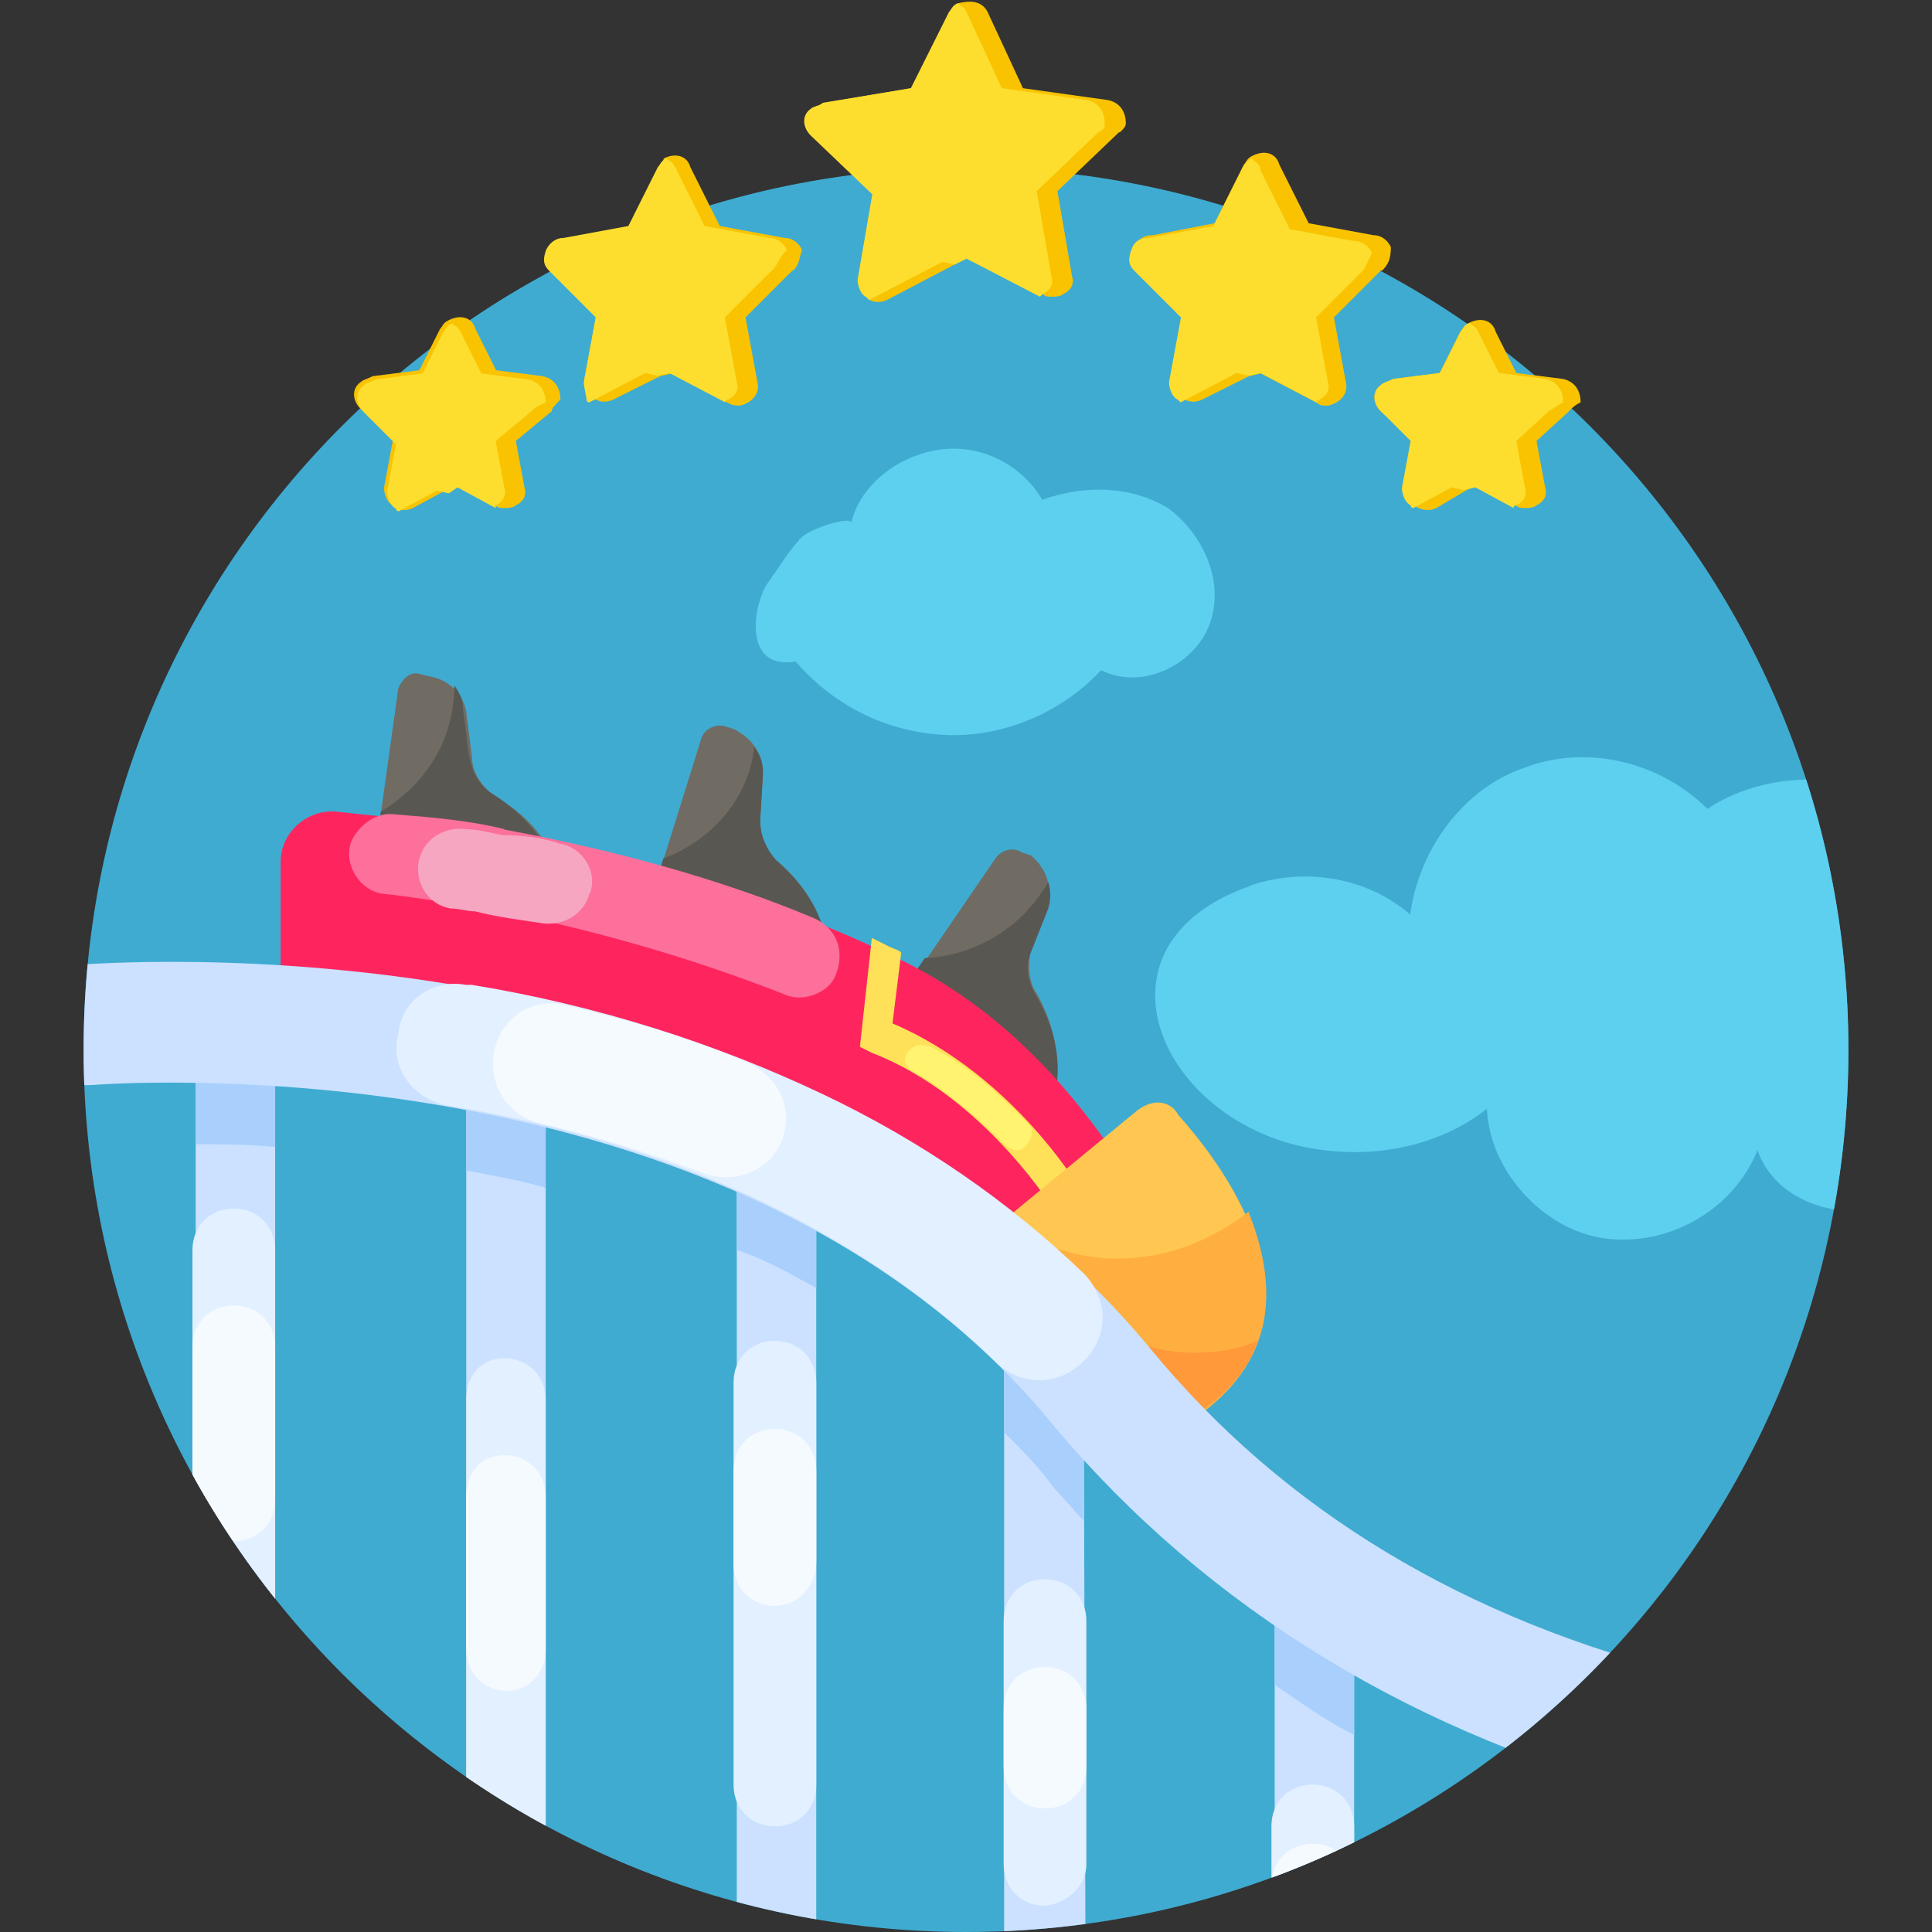 <?xml version="1.0" encoding="UTF-8"?>
<svg id="Layer_2" data-name="Layer 2" xmlns="http://www.w3.org/2000/svg" xmlns:xlink="http://www.w3.org/1999/xlink" viewBox="0 0 42.06 42.06">
  <rect x="0" y="0" width="42.06" height="42.06" fill="#333333" stroke="none"/>
  <defs>
    <style>
      .cls-1 {
        fill: none;
      }

      .cls-2 {
        fill: #ffc751;
      }

      .cls-3 {
        fill: #fdde2e;
      }

      .cls-4 {
        fill: #ff993a;
      }

      .cls-5 {
        fill: #ffe059;
      }

      .cls-6 {
        fill: #ffaf40;
      }

      .cls-7 {
        fill: #fe255f;
      }

      .cls-8 {
        fill: #fc709b;
      }

      .cls-9 {
        fill: #3fabd1;
      }

      .cls-10 {
        fill: #fff370;
      }

      .cls-11 {
        clip-path: url(#clippath-1);
      }

      .cls-12 {
        clip-path: url(#clippath-3);
      }

      .cls-13 {
        clip-path: url(#clippath-2);
      }

      .cls-14 {
        fill: #a9cffc;
      }

      .cls-15 {
        fill: #e3f0ff;
      }

      .cls-16 {
        fill: #f9c301;
      }

      .cls-17 {
        fill: #5ed0ef;
      }

      .cls-18 {
        fill: #f7a6c1;
      }

      .cls-19 {
        fill: #f5faff;
      }

      .cls-20 {
        fill: #595751;
      }

      .cls-21 {
        fill: #48acff;
      }

      .cls-22 {
        clip-path: url(#clippath);
      }

      .cls-23 {
        fill: #706c64;
      }

      .cls-24 {
        fill: #cbe1ff;
      }
    </style>
    <clipPath id="clippath">
      <rect class="cls-1" width="42.06" height="42.06"/>
    </clipPath>
    <clipPath id="clippath-1">
      <path class="cls-1" d="M40.24,22.85c0,10.61-8.6,19.21-19.21,19.21S1.82,33.46,1.82,22.85,10.42,3.65,21.03,3.65s19.21,8.6,19.21,19.21Z"/>
    </clipPath>
    <clipPath id="clippath-2">
      <rect class="cls-1" width="42.06" height="42.06"/>
    </clipPath>
    <clipPath id="clippath-3">
      <rect class="cls-1" width="42.06" height="42.06"/>
    </clipPath>
  </defs>
  <g id="Layer_19" data-name="Layer 19">
    <g>
      <g class="cls-22">
        <path class="cls-9" d="M40.24,22.85c0,10.61-8.6,19.21-19.21,19.21S1.82,33.46,1.82,22.85,10.42,3.65,21.03,3.65s19.21,8.6,19.21,19.21Z"/>
      </g>
      <g class="cls-11">
        <g class="cls-13">
          <path class="cls-17" d="M27.24,19.27c1.15-.38,2.5-.19,3.46.64.19-1.41,1.15-2.75,2.5-3.2,1.34-.51,2.94-.13,3.97.9,1.73-1.15,4.42-.7,5.63.96.9,1.15,1.09,2.75.77,4.23-.19,1.28-.83,2.62-1.98,3.26-1.15.64-2.88.26-3.33-1.02-.51,1.28-1.92,2.11-3.33,1.92-1.34-.19-2.5-1.47-2.56-2.82-1.15.9-2.75,1.15-4.23.77-3.07-.83-4.42-4.42-.9-5.63Z"/>
          <path class="cls-23" d="M12.26,19.72s.13-1.47-1.47-2.37c-.26-.19-.51-.51-.51-.83l-.13-1.02c-.06-.38-.38-.7-.77-.77l-.26-.06c-.19-.06-.38.13-.45.32l-.58,4.16,4.16.58Z"/>
          <path class="cls-20" d="M12.26,19.72l-4.16-.58.19-1.47c.96-.58,1.6-1.54,1.6-2.75.13.19.19.32.19.51l.13,1.02c.06.32.19.64.51.83,1.6,1.02,1.54,2.43,1.54,2.43"/>
          <path class="cls-23" d="M18.02,21.38s.32-1.41-1.09-2.63c-.32-.19-.38-.51-.38-.9l.06-1.02c0-.45-.26-.77-.64-.96l-.19-.06c-.19-.06-.45.06-.51.26l-1.28,4.1,4.03,1.22Z"/>
          <path class="cls-20" d="M18.02,21.38l-4.03-1.22.45-1.47c1.02-.38,1.86-1.28,1.98-2.43.13.19.19.32.19.58l-.06,1.02c0,.32.13.64.38.9,1.41,1.22,1.09,2.63,1.09,2.63"/>
          <path class="cls-23" d="M22.76,24.45s.7-1.22-.19-2.82c-.19-.26-.19-.64-.13-.96l.32-.96c.19-.38,0-.83-.32-1.09l-.19-.06c-.19-.13-.45-.06-.58.13l-2.37,3.46,3.46,2.3Z"/>
          <path class="cls-20" d="M22.76,24.45l-3.46-2.37.83-1.22c1.09-.06,2.11-.64,2.69-1.66.06.19.06.38,0,.58l-.38.96c-.13.32-.06.64.13.96.9,1.54.19,2.75.19,2.75"/>
          <rect class="cls-24" x="4.26" y="23.11" width="1.73" height="25.35"/>
          <path class="cls-15" d="M5.99,37.52v-10.31c0-.51-.38-.9-.9-.9s-.9.38-.9.9v10.37c0,.51.38.9.9.9s.9-.45.9-.96"/>
          <path class="cls-19" d="M5.99,32.65v-3.33c0-.51-.38-.9-.9-.9s-.9.38-.9.9v3.33c0,.51.38.9.9.9s.9-.38.9-.9"/>
          <rect class="cls-24" x="10.15" y="23.62" width="1.73" height="24.84"/>
          <path class="cls-15" d="M11.88,40.84v-10.37c0-.51-.38-.9-.9-.9s-.83.38-.83.9v10.37c0,.51.38.9.9.9.45,0,.83-.38.83-.9"/>
          <path class="cls-19" d="M11.88,35.91v-3.33c0-.51-.38-.9-.9-.9s-.83.38-.83.9v3.33c0,.51.38.9.9.9.45,0,.83-.38.83-.9"/>
          <rect class="cls-24" x="16.04" y="25.22" width="1.73" height="23.24"/>
          <path class="cls-15" d="M17.77,38.86v-8.77c0-.51-.38-.9-.9-.9s-.9.38-.9.9v8.77c0,.51.38.9.9.9s.9-.38.9-.9"/>
          <path class="cls-19" d="M17.77,33.99v-1.98c0-.51-.38-.9-.9-.9s-.9.38-.9.9v2.05c0,.51.38.9.9.9s.9-.45.9-.96"/>
          <polygon class="cls-24" points="23.65 48.46 21.86 48.46 21.86 29.32 23.59 29.32 23.65 48.46"/>
          <path class="cls-15" d="M23.65,40.59v-5.31c0-.51-.38-.9-.9-.9s-.9.38-.9.9v5.31c0,.51.38.9.9.9.51-.06.9-.45.9-.9"/>
          <path class="cls-19" d="M23.65,38.47v-1.28c0-.51-.38-.9-.9-.9s-.9.38-.9.9v1.28c0,.51.38.9.9.9s.9-.38.9-.9"/>
          <rect class="cls-24" x="27.75" y="34.95" width="1.73" height="13.51"/>
          <path class="cls-15" d="M29.48,43.98v-4.23c0-.51-.38-.9-.9-.9s-.9.38-.9.9v4.29c0,.51.38.9.9.9.51-.06.9-.45.9-.96"/>
          <path class="cls-19" d="M29.48,42.32v-1.28c0-.51-.38-.9-.9-.9s-.9.38-.9.9v1.28c0,.51.38.9.9.9s.9-.38.9-.9"/>
          <rect class="cls-24" x="33.64" y="37.9" width="1.73" height="10.56"/>
          <path class="cls-15" d="M35.37,44.24v-2.88c0-.51-.38-.9-.9-.9s-.9.38-.9.9v2.88c0,.51.38.9.9.9.51-.06.9-.45.9-.9"/>
          <rect class="cls-24" x="39.53" y="39.44" width="1.73" height="9.03"/>
          <path class="cls-15" d="M41.26,44.81v-2.05c0-.51-.38-.9-.9-.9s-.9.38-.9.9v2.05c0,.51.38.9.9.9.51-.06.9-.45.9-.9"/>
          <path class="cls-14" d="M4.26,23.11h1.73v1.86c-.64-.06-1.22-.06-1.73-.06v-1.79Z"/>
          <path class="cls-14" d="M10.15,23.62h1.73v2.24c-.64-.19-1.15-.26-1.73-.38v-1.86Z"/>
          <path class="cls-14" d="M16.04,25.22h1.73v2.82c-.58-.32-1.15-.64-1.73-.83v-1.98Z"/>
          <path class="cls-14" d="M21.86,29.32h1.73v3.78c-.19-.19-.45-.51-.64-.7-.32-.45-.7-.83-1.09-1.22v-1.86Z"/>
          <path class="cls-14" d="M27.75,34.95h1.73v2.82c-.64-.32-1.15-.7-1.73-1.09v-1.73Z"/>
          <path class="cls-14" d="M33.64,37.9h1.73v2.37c-.64-.19-1.15-.32-1.73-.58v-1.79Z"/>
          <path class="cls-14" d="M41.26,39.43v1.86c-.51-.06-1.09-.13-1.73-.19v-1.6l1.73-.06Z"/>
          <path class="cls-7" d="M25,29.58l-.96.96-.13-.13c-1.86-2.24-4.23-4.03-7.11-5.44-2.3-1.09-4.87-1.92-7.62-2.37-1.09-.19-2.11-.32-3.07-.38v-3.46c0-.64.58-1.15,1.22-1.09,1.09.13,2.3.19,3.59.45,3.14.58,5.95,1.47,8.51,2.69,2.75,1.28,4.55,3.59,5.95,6.15.51.77.32,1.92-.38,2.63"/>
          <path class="cls-5" d="M23.65,26.12l-.64.32s-1.54-2.56-4.03-3.52l-.26-.13.26-2.37c.13.06.26.13.38.19.13.06.19.06.26.13l-.19,1.54c2.69,1.15,4.16,3.71,4.23,3.84"/>
          <path class="cls-10" d="M22.37,24.9h0c.13-.19.13-.32,0-.45-.58-.58-1.22-1.22-2.11-1.66-.19-.06-.32-.06-.45.06-.19.19-.13.38.13.51.77.45,1.47,1.09,1.92,1.54.19.19.38.19.51,0"/>
          <path class="cls-2" d="M25.64,24.26c1.09,1.22,3.58,4.54.13,6.72l-3.91-4.42,2.88-2.37c.32-.26.7-.26.9.06"/>
          <path class="cls-6" d="M25.83,30.98l-3.71-4.16c.64.32,1.41.58,2.18.58,1.09,0,2.05-.38,2.88-1.02.58,1.47.77,3.26-1.34,4.61"/>
          <path class="cls-4" d="M27.37,29.19c-.19.64-.7,1.22-1.54,1.73l-1.92-2.05c.64.32,1.34.58,2.05.58.51,0,.96-.06,1.41-.26"/>
          <path class="cls-24" d="M43.05,40.01c-1.15,0-3.65-.13-6.72-.83-5.44-1.34-10.05-4.16-13.38-8.13-6.98-8.58-20.87-7.43-20.93-7.43-.77.06-1.41-.51-1.47-1.15-.06-.7.51-1.41,1.15-1.47.19,0,3.91-.32,8.58.51,2.75.51,5.31,1.28,7.62,2.37,2.82,1.41,5.25,3.2,7.11,5.44,2.94,3.59,6.91,5.95,11.84,7.17,3.71.96,6.59.77,6.66.77.7-.06,1.34.51,1.41,1.22.06.7-.51,1.34-1.22,1.41,0,.13-.26.13-.64.13"/>
          <path class="cls-21" d="M43.76,40.01h-.64c-1.09,0-3.2-.06-5.89-.64,1.92-.13,3.71-.83,5.12-1.98.83.06,1.28,0,1.34,0,.7-.06,1.34.51,1.41,1.22-.06.7-.64,1.41-1.34,1.41"/>
          <path class="cls-15" d="M23.65,29.58h0c.51-.58.45-1.34-.06-1.86-1.6-1.54-3.52-2.88-5.7-3.91-2.3-1.09-4.87-1.92-7.62-2.37h-.13c-.7-.13-1.41.32-1.47,1.09-.19.7.32,1.41,1.09,1.54,3.91.64,8.51,2.24,11.97,5.63.58.51,1.41.45,1.92-.13"/>
          <path class="cls-19" d="M16.23,23.11c-1.22-.51-2.5-.9-3.91-1.22-.64-.19-1.34.19-1.54.9-.19.7.19,1.47.96,1.66,1.15.26,2.37.64,3.59,1.09.64.26,1.41-.06,1.66-.64.32-.7,0-1.47-.77-1.79"/>
          <path class="cls-8" d="M10.98,18.05c-.77-.19-1.6-.26-2.37-.32-.38-.06-.77.19-.96.58-.19.51.19,1.09.7,1.15.64.06,1.28.19,1.92.26,2.43.45,4.67,1.09,6.79,1.92.38.19.9,0,1.09-.32.26-.51.13-1.09-.45-1.34-1.98-.83-4.29-1.47-6.72-1.92"/>
          <path class="cls-18" d="M12.84,19.46c.19-.51-.19-1.02-.64-1.09-.38-.13-.83-.19-1.28-.19-.26-.06-.58-.13-.77-.13-.45-.06-.9.19-1.02.64-.13.51.19,1.02.7,1.09.19,0,.32.06.51.06.51.13,1.02.19,1.47.26.45.06.9-.19,1.02-.64"/>
        </g>
      </g>
      <g class="cls-12">
        <path class="cls-17" d="M18.53,11.39c.19-.83,1.02-1.47,1.92-1.6.9-.13,1.79.32,2.24,1.09.9-.32,1.92-.32,2.75.19.77.58,1.22,1.6.9,2.5-.32.9-1.47,1.47-2.37,1.02-.83.9-2.11,1.47-3.39,1.41-1.28-.06-2.43-.64-3.26-1.6-1.09.19-.96-1.09-.64-1.66.19-.26.51-.77.7-.96.13-.26,1.22-.58,1.15-.38Z"/>
        <path class="cls-16" d="M24.36,2.88l-1.34,1.28.32,1.86c.06.19-.06.32-.19.38-.06.06-.19.06-.26.06s-.13,0-.19-.06l-1.66-.77-.26.13-1.47.77c-.13.06-.26.06-.38,0l-.06-.06c-.13-.06-.19-.26-.19-.38l.32-1.86-1.34-1.28c-.19-.19-.19-.45,0-.58.06-.06.19-.06.26-.13l1.92-.32.83-1.66c.06-.06.06-.13.19-.19.26-.06.51-.06.64.19l.77,1.66,1.86.26c.26.06.38.26.38.51,0,.06-.06.13-.13.19Z"/>
        <path class="cls-16" d="M30.06,5.89l-1.02,1.02.26,1.41c.06.26-.13.45-.38.51h-.06c-.06,0-.13,0-.19-.06l-1.22-.64-.26.06-1.02.51c-.13.06-.26.06-.38,0l-.06-.06c-.13-.06-.19-.26-.19-.38l.26-1.41-1.02-1.02c-.13-.13-.13-.26-.06-.45.06-.19.19-.26.38-.26l1.34-.26.64-1.28c.06-.06.06-.13.19-.19.26-.13.51-.06.58.19l.64,1.28,1.41.26c.19,0,.32.13.38.26,0,.26-.06.38-.19.51Z"/>
        <path class="cls-16" d="M17.25,5.89l-1.02,1.02.26,1.41c.06.26-.13.45-.38.51-.06,0-.19,0-.26-.06l-1.22-.64-.26.06-1.02.51c-.13.06-.26.06-.38,0,0,0-.06,0-.06-.06-.13-.06-.19-.26-.19-.38l.26-1.41-.96-.96c-.13-.13-.13-.26-.06-.45.06-.19.19-.26.38-.26l1.41-.26.64-1.28c-.06-.06.06-.13.06-.19.26-.13.51-.06.58.19l.64,1.28,1.41.26c.19,0,.32.13.38.26-.06.19-.06.32-.19.45Z"/>
        <path class="cls-16" d="M34.15,8.96l-.7.64.19,1.02c.06.19-.06.32-.19.38-.06.06-.19.06-.26.06s-.13,0-.19-.06l-.83-.45-.26.13-.64.38c-.13.06-.26.06-.38,0,0,0-.06,0-.06-.06-.19-.06-.19-.26-.19-.38l.19-1.02-.77-.64c-.19-.19-.19-.45,0-.58.06-.06.13-.06.26-.13l1.02-.13.45-.9c.06-.06.06-.13.19-.19.26-.13.51-.06.58.19l.45.9,1.02.13c.26.06.38.26.38.51-.13.06-.19.13-.26.19Z"/>
        <path class="cls-16" d="M12,8.96l-.77.64.19,1.02c.06.19-.06.32-.19.38-.06.06-.19.06-.26.06s-.13,0-.19-.06l-.83-.45-.26.13-.7.38c-.13.06-.26.06-.38,0,0,0-.06,0-.06-.06-.13-.06-.19-.26-.19-.38l.19-1.02-.7-.7c-.19-.19-.19-.45,0-.58.06-.06.13-.06.26-.13l1.02-.13.45-.9c.06-.06.06-.13.19-.19.26-.13.51-.06.58.19l.45.9,1.02.13c.26.06.38.26.38.51-.13.13-.19.19-.19.26Z"/>
        <path class="cls-3" d="M23.91,2.88l-1.34,1.28.32,1.86c.06.19-.06.32-.19.38l-.06.06-1.6-.83-.26.13-.26-.06-1.6.83-.06-.06c-.13-.06-.19-.26-.19-.38l.32-1.86-1.34-1.28c-.19-.19-.19-.45,0-.58.06-.06.19-.06.26-.13l1.92-.32.83-1.66c.06-.06.06-.13.19-.19.06.06.13.06.19.19l.77,1.66,1.86.26c.26.06.38.26.38.51,0,.06,0,.13-.13.19Z"/>
        <path class="cls-3" d="M29.67,5.89l-1.02,1.02.26,1.41c.06.19-.06.32-.19.38l-.06.06-1.22-.64-.26.06-.26-.06-1.22.64-.06-.06c-.13-.06-.19-.26-.19-.38l.26-1.41-1.02-1.02c-.13-.13-.13-.26-.06-.45.06-.19.19-.26.38-.26l1.41-.26.64-1.28c.06-.06.06-.13.19-.19.13.13.19.13.19.26l.64,1.28,1.41.26c.19,0,.32.13.38.26-.06.13-.13.26-.19.38Z"/>
        <path class="cls-3" d="M16.8,5.89l-1.02,1.02.26,1.41c.06.19-.06.32-.19.38,0,0-.06,0-.06.06l-1.22-.64-.26.06-.26-.06-1.22.64s-.06,0-.06-.06-.06-.26-.06-.38l.26-1.41-1.02-1.02c-.13-.13-.13-.26-.06-.45.06-.13.19-.26.38-.26l1.41-.26.64-1.28c.06-.06.06-.13.19-.19.06.06.13.06.19.19l.64,1.28,1.41.26c.19,0,.32.13.38.26-.19.19-.19.32-.32.45Z"/>
        <path class="cls-3" d="M33.71,8.96l-.7.64.19,1.02c.06.19-.06.32-.19.38,0,0-.06,0-.06.06l-.83-.45-.26.06-.26-.06-.83.45s-.06,0-.06-.06c-.13-.06-.19-.26-.19-.38l.19-1.02-.64-.64c-.19-.19-.19-.45,0-.58.06-.06.13-.06.26-.13l1.02-.13.45-.9c.06-.06.06-.13.19-.19.06.06.13.06.19.19l.45.9,1.02.13c.26.06.38.26.38.51-.13.06-.19.13-.32.19Z"/>
        <path class="cls-3" d="M11.56,8.96l-.77.64.19,1.02c.06.19-.06.32-.19.38v.06l-.83-.45-.19.13-.26-.06-.83.45s-.06,0-.06-.06c-.13-.06-.19-.26-.19-.38l.19-1.02-.7-.7c-.19-.19-.19-.45,0-.58.06-.06.13-.06.26-.13l1.02-.13.45-.9c.06-.06.06-.13.19-.19.06.06.13.06.19.19l.45.9,1.02.13c.26.06.38.26.38.51-.19.06-.26.13-.32.19Z"/>
      </g>
    </g>
  </g>
</svg>